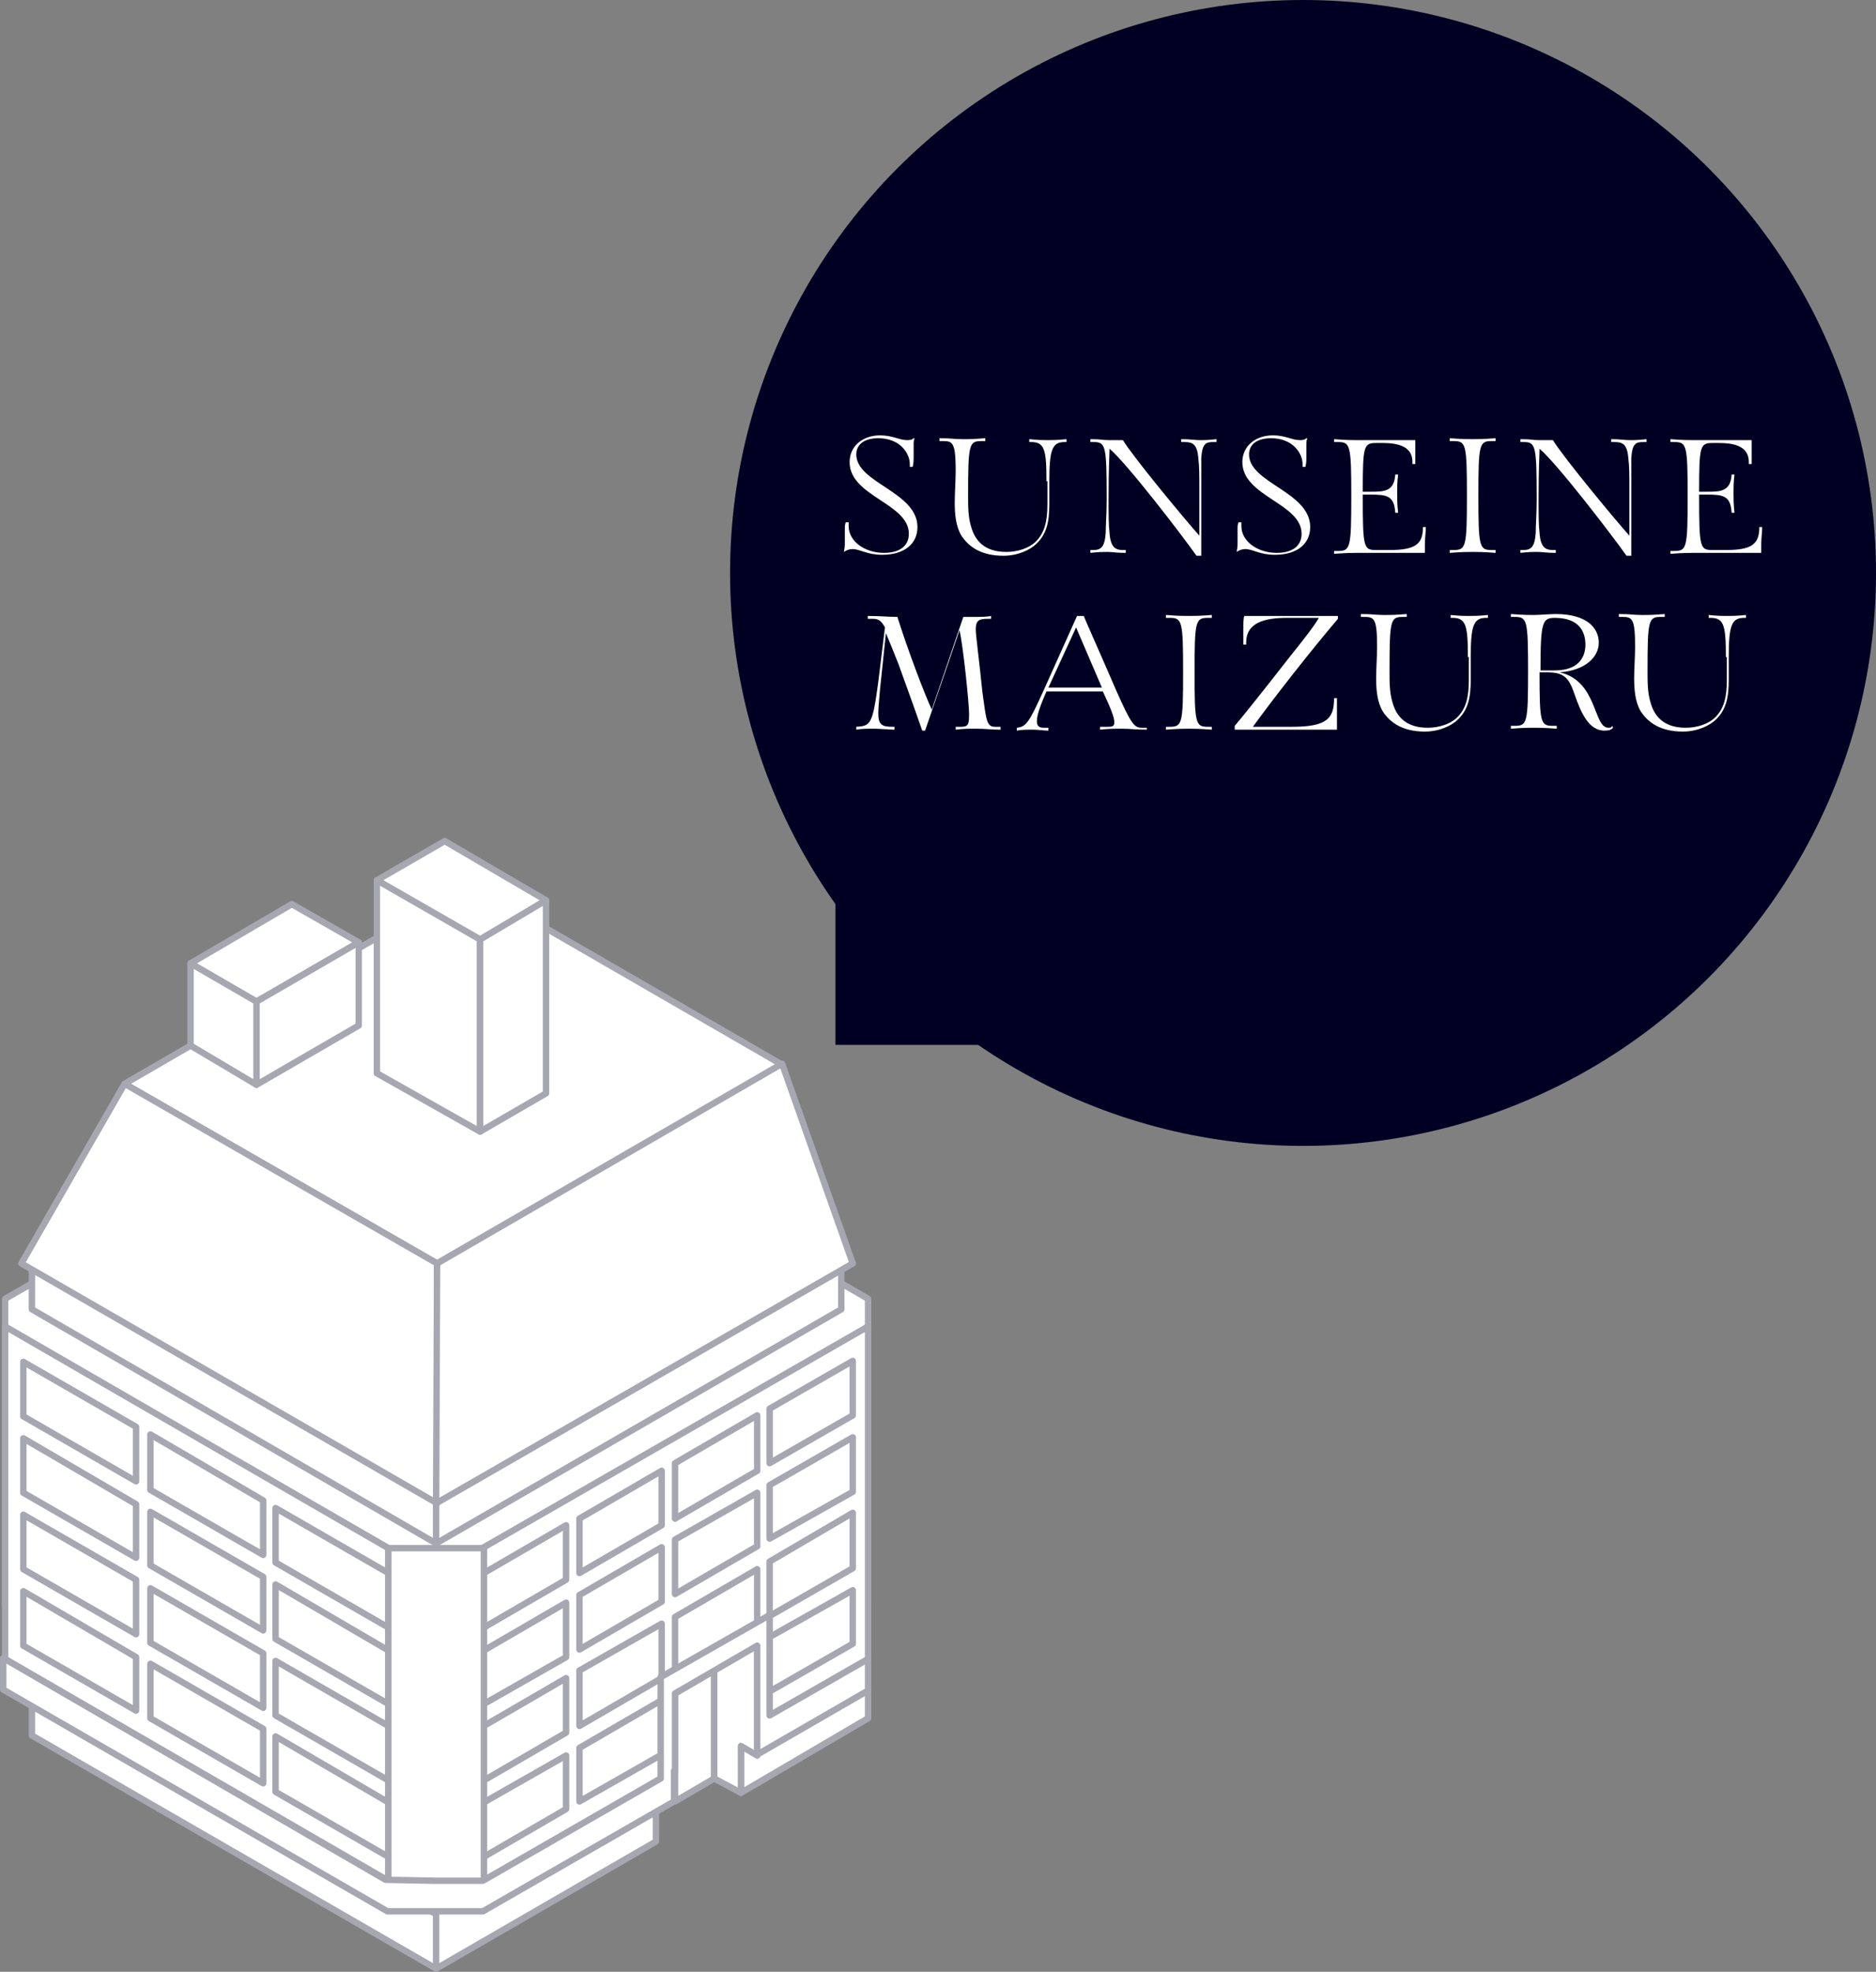 <?xml version="1.0" encoding="UTF-8"?>
<svg id="_レイヤー_2" data-name="レイヤー 2" xmlns="http://www.w3.org/2000/svg" viewBox="0 0 196.32 206.35">
  <rect x="0" y="0" width="196.32" height="206.35" fill="#808080" stroke="none"/>
  <defs>
    <style>
      .cls-1 {
        fill: #000023;
      }

      .cls-2, .cls-3 {
        fill: #fff;
      }

      .cls-3 {
        stroke: #a7a7b2;
        stroke-linecap: round;
        stroke-linejoin: round;
        stroke-width: .67px;
      }
    </style>
  </defs>
  <g id="_レイヤー_1-2" data-name="レイヤー 1">
    <g id="_レイヤー_2-2" data-name="レイヤー 2">
      <g id="_レイヤー_1-2" data-name="レイヤー 1-2">
        <polygon class="cls-3" points="45.64 206.02 3.34 181.62 3.34 175.92 45.64 200.32 45.64 206.02"/>
        <polygon class="cls-3" points="45.64 206.02 68.64 192.72 68.64 185.72 45.64 198.92 45.64 206.02"/>
        <polygon class="cls-3" points="77.54 187.62 90.84 179.82 90.84 172.72 77.54 180.62 77.54 187.62"/>
        <polygon class="cls-3" points="90.84 135.92 50.74 112.72 50.74 133.02 40.74 133.02 40.74 112.82 .54 135.92 .54 138.82 .54 167.92 25.74 153.42 40.64 162.02 50.64 162.02 65.84 153.32 90.84 167.82 90.84 135.92"/>
        <polygon class="cls-3" points=".54 138.82 .54 173.62 40.64 196.82 40.64 162.02 .54 138.82"/>
        <polygon class="cls-3" points="50.64 161.92 90.84 138.82 90.84 173.62 50.64 196.82 50.64 161.92"/>
        <polygon class="cls-3" points="49.14 92.52 13.04 113.42 45.74 132.22 81.84 111.42 49.14 92.52"/>
        <polygon class="cls-3" points="50.64 170.32 59.24 165.32 59.24 159.62 50.64 164.62 50.64 170.32"/>
        <polygon class="cls-3" points="60.64 164.62 69.24 159.62 69.24 153.92 60.64 158.92 60.64 164.62"/>
        <polygon class="cls-3" points="70.64 158.92 79.24 153.92 79.24 148.12 70.64 153.12 70.64 158.92"/>
        <polygon class="cls-3" points="80.54 153.12 89.24 148.12 89.24 142.42 80.54 147.42 80.54 153.12"/>
        <polygon class="cls-3" points="50.64 178.32 59.24 173.42 59.24 167.72 50.64 172.72 50.64 178.32"/>
        <polygon class="cls-3" points="60.64 172.62 69.24 167.62 69.24 161.92 60.64 166.92 60.64 172.62"/>
        <polygon class="cls-3" points="70.64 166.82 79.24 161.82 79.24 156.22 70.64 161.12 70.64 166.82"/>
        <polygon class="cls-3" points="70.64 174.82 79.24 169.92 79.24 164.22 70.64 169.22 70.64 174.82"/>
        <polygon class="cls-3" points="80.54 161.02 89.24 156.12 89.24 150.42 80.54 155.42 80.54 161.02"/>
        <polygon class="cls-3" points="50.64 186.32 59.24 181.32 59.24 175.62 50.64 180.62 50.64 186.32"/>
        <polygon class="cls-3" points="60.64 180.62 69.24 175.62 69.24 169.92 60.64 174.82 60.64 180.62"/>
        <polygon class="cls-3" points="70.64 188.52 74.74 186.12 74.74 174.82 70.64 177.22 70.64 188.52"/>
        <polygon class="cls-3" points="79.24 172.22 74.74 173.72 74.74 178.32 74.74 181.02 74.74 186.12 77.54 187.62 77.54 182.72 79.24 183.72 79.24 172.22"/>
        <polygon class="cls-3" points="80.54 169.12 89.24 164.12 89.24 158.32 80.54 163.42 80.54 169.12"/>
        <polygon class="cls-3" points="50.64 194.32 59.24 189.32 59.24 183.72 50.64 188.62 50.64 194.32"/>
        <polygon class="cls-3" points="60.64 188.52 69.24 183.62 69.24 177.92 60.64 182.92 60.64 188.52"/>
        <polygon class="cls-3" points="80.54 177.02 89.24 172.02 89.24 166.42 80.54 171.32 80.54 177.02"/>
        <polygon class="cls-3" points="40.64 170.32 28.84 163.52 28.84 157.82 40.64 164.62 40.64 170.32"/>
        <polygon class="cls-3" points="40.64 178.32 28.84 171.52 28.84 165.82 40.64 172.72 40.64 178.32"/>
        <polygon class="cls-3" points="40.64 186.32 28.84 179.52 28.84 173.82 40.64 180.62 40.64 186.32"/>
        <polygon class="cls-3" points="40.64 194.32 28.84 187.52 28.84 181.72 40.64 188.62 40.64 194.32"/>
        <polygon class="cls-3" points="27.54 162.72 15.74 155.92 15.74 150.12 27.54 157.02 27.54 162.72"/>
        <polygon class="cls-3" points="27.54 170.62 15.74 163.82 15.74 158.22 27.54 165.02 27.54 170.62"/>
        <polygon class="cls-3" points="27.54 178.72 15.74 171.92 15.74 166.22 27.54 173.02 27.54 178.72"/>
        <polygon class="cls-3" points="27.54 186.62 15.74 179.82 15.74 174.12 27.54 180.92 27.54 186.62"/>
        <polygon class="cls-3" points="14.24 155.02 2.44 148.22 2.44 142.52 14.24 149.32 14.24 155.02"/>
        <polygon class="cls-3" points="45.64 161.52 3.34 137.02 3.34 131.42 45.64 155.82 45.64 161.52"/>
        <polygon class="cls-3" points="45.64 161.52 88.04 137.02 88.04 131.42 45.64 155.82 45.64 161.52"/>
        <polygon class="cls-3" points="14.24 163.02 2.44 156.22 2.44 150.52 14.24 157.42 14.24 163.02"/>
        <polygon class="cls-3" points="14.24 171.02 2.44 164.22 2.44 158.52 14.24 165.32 14.24 171.02"/>
        <polygon class="cls-3" points="14.24 179.02 2.44 172.22 2.44 166.52 14.24 173.42 14.24 179.02"/>
        <rect class="cls-3" x="40.64" y="162.02" width="10" height="35"/>
        <polygon class="cls-3" points="13.04 113.42 2.24 132.22 45.74 157.32 45.74 132.22 13.04 113.42"/>
        <polygon class="cls-3" points="81.84 111.32 89.24 132.22 45.64 157.32 45.74 132.22 81.84 111.32"/>
        <polygon class="cls-3" points="46.54 88.02 39.44 92.12 50.24 98.32 57.14 94.22 46.54 88.02"/>
        <polygon class="cls-3" points="50.24 118.42 39.44 112.32 39.44 92.12 50.24 98.32 50.24 118.42"/>
        <polygon class="cls-3" points="50.24 118.42 57.14 114.42 57.14 94.22 50.24 98.32 50.24 118.42"/>
        <polygon class="cls-3" points="30.54 94.62 37.54 98.62 26.84 104.82 19.94 100.82 30.54 94.62"/>
        <polygon class="cls-3" points="26.84 113.52 37.54 107.32 37.54 98.62 26.84 104.82 26.84 113.52"/>
        <polygon class="cls-3" points="26.84 113.52 19.94 109.42 19.94 100.82 26.84 104.82 26.84 113.52"/>
        <path class="cls-3" d="M70.64,185.32v-8.1l8.6-5v11.4l11.6-6.7v-3.3l-10.3,5.9v-10.5l-11.4,6.5v10.6l-18.6,10.7h-5.1l-5.1-.1L.34,173.52v3.3l40.2,23.2h10l20-11.5v-3.2h.1Z"/>
      </g>
    </g>
    <g>
      <circle class="cls-1" cx="136.36" cy="59.96" r="59.96"/>
      <polygon class="cls-1" points="101.23 95.55 103.83 109.35 87.43 109.35 87.43 92.96 101.23 95.55"/>
      <g>
        <path class="cls-2" d="M88.31,57.86c0-.2.1-.5.1-.9v-1.5c0-.3,0-.6.1-.8h.3v.4c0,1.6,1.7,2.8,3.7,2.8,1.6,0,2.6-.7,2.6-2,0-3.2-6.2-3.9-6.2-7.5,0-1.7,1.4-2.8,3.2-2.8,1.3,0,2,.5,2.8.5.2,0,.5,0,.7-.2h.1c-.1.2-.1.5-.1.8v1.1c0,.4,0,.7-.1,1.1h-.3v-.3c0-1.1-1-2.7-3.3-2.7-1.4,0-2.3.6-2.3,1.7,0,3,6.4,3.9,6.4,7.6,0,1.7-1.3,2.9-3.7,2.9-1.6,0-2.3-.6-3.1-.6-.3,0-.6.1-.9.3v.1Z"/>
        <path class="cls-2" d="M109.51,50.36c0-3.3-.2-4.1-1.6-4.1h-.2v-.3c1,.1,1.4.1,1.9.1s1,0,2-.1v.3h-.2c-1.3,0-1.6.8-1.6,4.1v2.4c0,1.9-.3,3.1-1.3,4.1-.7.7-2,1.3-3.5,1.3-2.3,0-3.6-.9-4.4-2.1-.6-1-.7-2.3-.7-3.5,0-.8.1-2.4.1-3.3,0-2.9-.3-3.1-1.3-3.1h-.4v-.3c1.3,0,1.5.1,2.4.1s1.1,0,2.4-.1v.3h-.4c-1.3,0-1.4.3-1.4,5.7,0,1.1,0,2.2.3,3.2.4,1.5,1.4,2.7,3.7,2.7,1.2,0,2.4-.4,3.1-1.1.9-.9,1.2-2.1,1.2-3.9v-2.4h-.1Z"/>
        <path class="cls-2" d="M125.21,58.16c-1.4-2-7.3-9.7-9.1-11.2,0,.7-.1,1.8-.1,5.3,0,1.6,0,2.7.1,3.5.1,1.5.6,1.8,1.4,1.8h.3v.3c-1,0-1.4-.1-1.9-.1s-.9,0-1.8.1v-.3h.3c.8,0,1.2-.3,1.3-1.8,0-.8.1-1.9.1-3.5,0-5.7-.1-6-1.4-6h-.3v-.3c1.3,0,1.1.1,2,.1h1.4c1.1,1.8,6.4,8.2,8,10v-4.9c0-1.4,0-2.4-.1-3.1-.1-1.6-.6-1.8-1.5-1.8h-.3v-.3c1,0,1.4.1,1.9.1.6,0,.9,0,1.8-.1v.3h-.3c-.8,0-1.2.1-1.3,1.7v10.2h-.5Z"/>
        <path class="cls-2" d="M129.41,57.86c0-.2.1-.5.1-.9v-1.5c0-.3,0-.6.1-.8h.3v.4c0,1.6,1.7,2.8,3.7,2.8,1.6,0,2.6-.7,2.6-2,0-3.2-6.2-3.9-6.2-7.5,0-1.7,1.4-2.8,3.2-2.8,1.3,0,2,.5,2.8.5.2,0,.5,0,.7-.2h.1c-.1.2-.1.5-.1.8v1.1c0,.4,0,.7-.1,1.1h-.3v-.3c0-1.1-1-2.7-3.3-2.7-1.4,0-2.3.6-2.3,1.7,0,3,6.4,3.9,6.4,7.6,0,1.7-1.3,2.9-3.7,2.9-1.6,0-2.3-.6-3.1-.6-.3,0-.6.1-.9.3v.1Z"/>
        <path class="cls-2" d="M142.01,57.86c-.5,0-1.1,0-2.4.1v-.3h.4c1.3,0,1.4-.3,1.4-5.7s-.1-5.7-1.4-5.7h-.4v-.3c1.3.1,1.9.1,2.4.1h6.1v2.5h-.3v-.2c0-1.3-.9-2-3.1-2h-.7c-1.3,0-1.4.3-1.4,5.1h.8c1.4,0,2.5,0,2.6-1.8h.3c-.1.8-.1,1.4-.1,1.9,0,.6,0,1.2.1,2.1h-.3c-.1-1.8-.9-1.9-2.6-1.9h-.8v.2c0,5.4.1,5.6,1.4,5.6h1.4c2.7,0,3.5-.6,3.5-2.4h.3c0,.5-.1,1.2-.1,1.8v.9s-7.1,0-7.1,0Z"/>
        <path class="cls-2" d="M156.51,57.86c-1.3-.1-1.9-.1-2.4-.1s-1.1,0-2.4.1v-.3h.4c1.3,0,1.4-.3,1.4-5.7s-.1-5.7-1.4-5.7h-.4v-.3c1.3.1,1.9.1,2.4.1s1.1,0,2.4-.1v.3h-.4c-1.3,0-1.4.3-1.4,5.7s.1,5.7,1.4,5.7h.4v.3Z"/>
        <path class="cls-2" d="M170.21,58.16c-1.4-2-7.3-9.7-9.1-11.2,0,.7-.1,1.8-.1,5.3,0,1.6,0,2.7.1,3.5.1,1.5.6,1.8,1.4,1.8h.3v.3c-1,0-1.4-.1-1.9-.1-.6,0-.9,0-1.8.1v-.3h.3c.8,0,1.2-.3,1.3-1.8,0-.8.1-1.9.1-3.5,0-5.7-.1-6-1.4-6h-.3v-.3c1.3,0,1.1.1,2,.1h1.4c1.1,1.8,6.4,8.2,8,10v-4.9c0-1.4,0-2.4-.1-3.1-.1-1.6-.6-1.8-1.5-1.8h-.3v-.3c1,0,1.4.1,1.9.1.6,0,.9,0,1.8-.1v.3h-.3c-.8,0-1.2.1-1.3,1.7v10.2h-.5Z"/>
        <path class="cls-2" d="M177.21,57.86c-.5,0-1.1,0-2.4.1v-.3h.4c1.3,0,1.4-.3,1.4-5.7s-.1-5.7-1.4-5.7h-.4v-.3c1.3.1,1.9.1,2.4.1h6.1v2.5h-.3v-.2c0-1.3-.9-2-3.1-2h-.7c-1.3,0-1.4.3-1.4,5.1h.8c1.4,0,2.5,0,2.6-1.8h.3c-.1.8-.1,1.4-.1,1.9,0,.6,0,1.2.1,2.1h-.3c-.1-1.8-.9-1.9-2.6-1.9h-.8v.2c0,5.4.1,5.6,1.4,5.6h1.4c2.7,0,3.5-.6,3.5-2.4h.3c0,.5-.1,1.2-.1,1.8v.9s-7.1,0-7.1,0Z"/>
        <path class="cls-2" d="M104.61,76.36c-.9,0-1.5-.1-2.4-.1s-1.4,0-2.2.1v-.3h.6c.8,0,.8-.4.8-1.4s-.6-7-1-8.7l-3.6,10.5h-.3c-1-2.9-1.9-5.3-2.5-7-.6-1.5-1-2.5-1.3-3.2l-.6,5.7c-.1,1.2-.2,2.1-.2,2.7,0,1.2.4,1.4,1.5,1.4h.2v.3c-.5,0-1.6-.1-2.1-.1-.7,0-1.4,0-1.9.1v-.3c1.5-.1,1.7-.2,2.3-4.7l.7-5.7c-.5-.9-.8-.9-1.5-.9h-.3v-.3c1.3,0,2.2.1,3.1.1,1,3.2,2.8,8,3.6,9.7l3.3-9.7h1.2c.5,0,1.3,0,1.7-.1v.3h-.3c-.9,0-1.3.1-1.3,1.1,0,.6.4,3.6.7,6.6.4,2.8.4,3.6,1.3,3.6h.6v.3h-.1Z"/>
        <path class="cls-2" d="M120.01,76.36c-1.2,0-1.7-.1-2.6-.1s-1.3,0-2.3.1v-.3h.8c.6,0,.7-.1.7-.5,0-.5-.4-1.5-1.2-3.2h-5.9c-.6,1.4-1,2.4-1,3.1,0,.5.2.7.7.7h.5v.3c-.5,0-1.1-.1-1.6-.1-.7,0-1.2,0-1.7.1v-.3c1-.1,1.3-.6,2.8-3.9l3.5-7.8h.7c.5,1.2,1.5,3.4,3.4,7.8,1.6,3.6,1.9,3.9,2.7,3.9h.5s0,.2,0,.2ZM112.61,65.66l-2.9,6.3h5.6l-2.7-6.3Z"/>
        <path class="cls-2" d="M126.81,76.36c-1.3-.1-1.9-.1-2.4-.1s-1.1,0-2.4.1v-.3h.4c1.3,0,1.4-.3,1.4-5.7s-.1-5.7-1.4-5.7h-.4v-.3c1.3.1,1.9.1,2.4.1s1.1,0,2.4-.1v.3h-.4c-1.3,0-1.4.3-1.4,5.7s.1,5.7,1.4,5.7h.4v.3Z"/>
        <path class="cls-2" d="M129.21,76.26v-.3c.6-.7,2-2.4,5.9-7.4,1.3-1.6,2.6-3.3,2.9-3.9h-3.3c-2.4,0-4.3.5-4.3,2.6v.2h-.3v-1.5c0-.6,0-1.2.1-1.5h9.8v.3c-2.8,3.3-6.5,8-8.9,11.3h4.1c3.7,0,4.4-.9,4.4-3h.3v3.3h-10.7v-.1Z"/>
        <path class="cls-2" d="M153.61,68.76c0-3.3-.2-4.1-1.6-4.1h-.2v-.3c1,.1,1.4.1,1.9.1s1,0,2-.1v.3h-.2c-1.3,0-1.6.8-1.6,4.1v2.4c0,1.9-.3,3.1-1.3,4.1-.7.7-2,1.3-3.5,1.3-2.3,0-3.6-.9-4.4-2.1-.6-1-.7-2.3-.7-3.5,0-.8.1-2.4.1-3.3,0-2.9-.3-3.1-1.3-3.1h-.4v-.3c1.3,0,1.5.1,2.4.1s1.1,0,2.4-.1v.3h-.4c-1.3,0-1.4.3-1.4,5.7,0,1.1,0,2.2.3,3.2.4,1.5,1.4,2.7,3.7,2.7,1.2,0,2.4-.4,3.1-1.1.9-.9,1.2-2.1,1.2-3.9v-2.4h-.1Z"/>
        <path class="cls-2" d="M168.81,76.16c-.2.2-.4.3-.9.3-1.7,0-2.5-2-3.1-3.7-.6-1.8-1.1-2.4-2.9-2.4h-.8c0,5.3.1,5.6,1.4,5.6h.4v.3c-1.3-.1-1.9-.1-2.4-.1s-1.1,0-2.4.1v-.3h.4c1.3,0,1.4-.3,1.4-5.7s-.1-5.7-1.4-5.7h-.4v-.3c1.3.1,1.9.1,2.4.1s1.7-.1,2.3-.1c3.3,0,4.5,1.5,4.5,3s-1.4,2.9-4.1,3.1c4,.9,3.5,5.8,5.1,5.8.2,0,.3,0,.4-.2l.1.2ZM162.71,70.16c2.4,0,3.2-1.3,3.2-2.7s-.7-2.8-3.2-2.8c-1.3,0-1.5.4-1.5,5.5h1.5Z"/>
        <path class="cls-2" d="M180.61,68.76c0-3.3-.2-4.1-1.6-4.1h-.2v-.3c1,.1,1.4.1,1.9.1s1,0,2-.1v.3h-.2c-1.3,0-1.6.8-1.6,4.1v2.4c0,1.9-.3,3.1-1.3,4.1-.7.7-2,1.3-3.5,1.3-2.3,0-3.6-.9-4.4-2.1-.6-1-.7-2.3-.7-3.5,0-.8.1-2.4.1-3.3,0-2.9-.3-3.1-1.3-3.1h-.4v-.3c1.3,0,1.5.1,2.4.1s1.1,0,2.4-.1v.3h-.4c-1.3,0-1.4.3-1.4,5.7,0,1.1,0,2.2.3,3.2.4,1.5,1.4,2.7,3.7,2.7,1.2,0,2.4-.4,3.1-1.1.9-.9,1.2-2.1,1.2-3.9v-2.4h-.1Z"/>
      </g>
    </g>
  </g>
</svg>